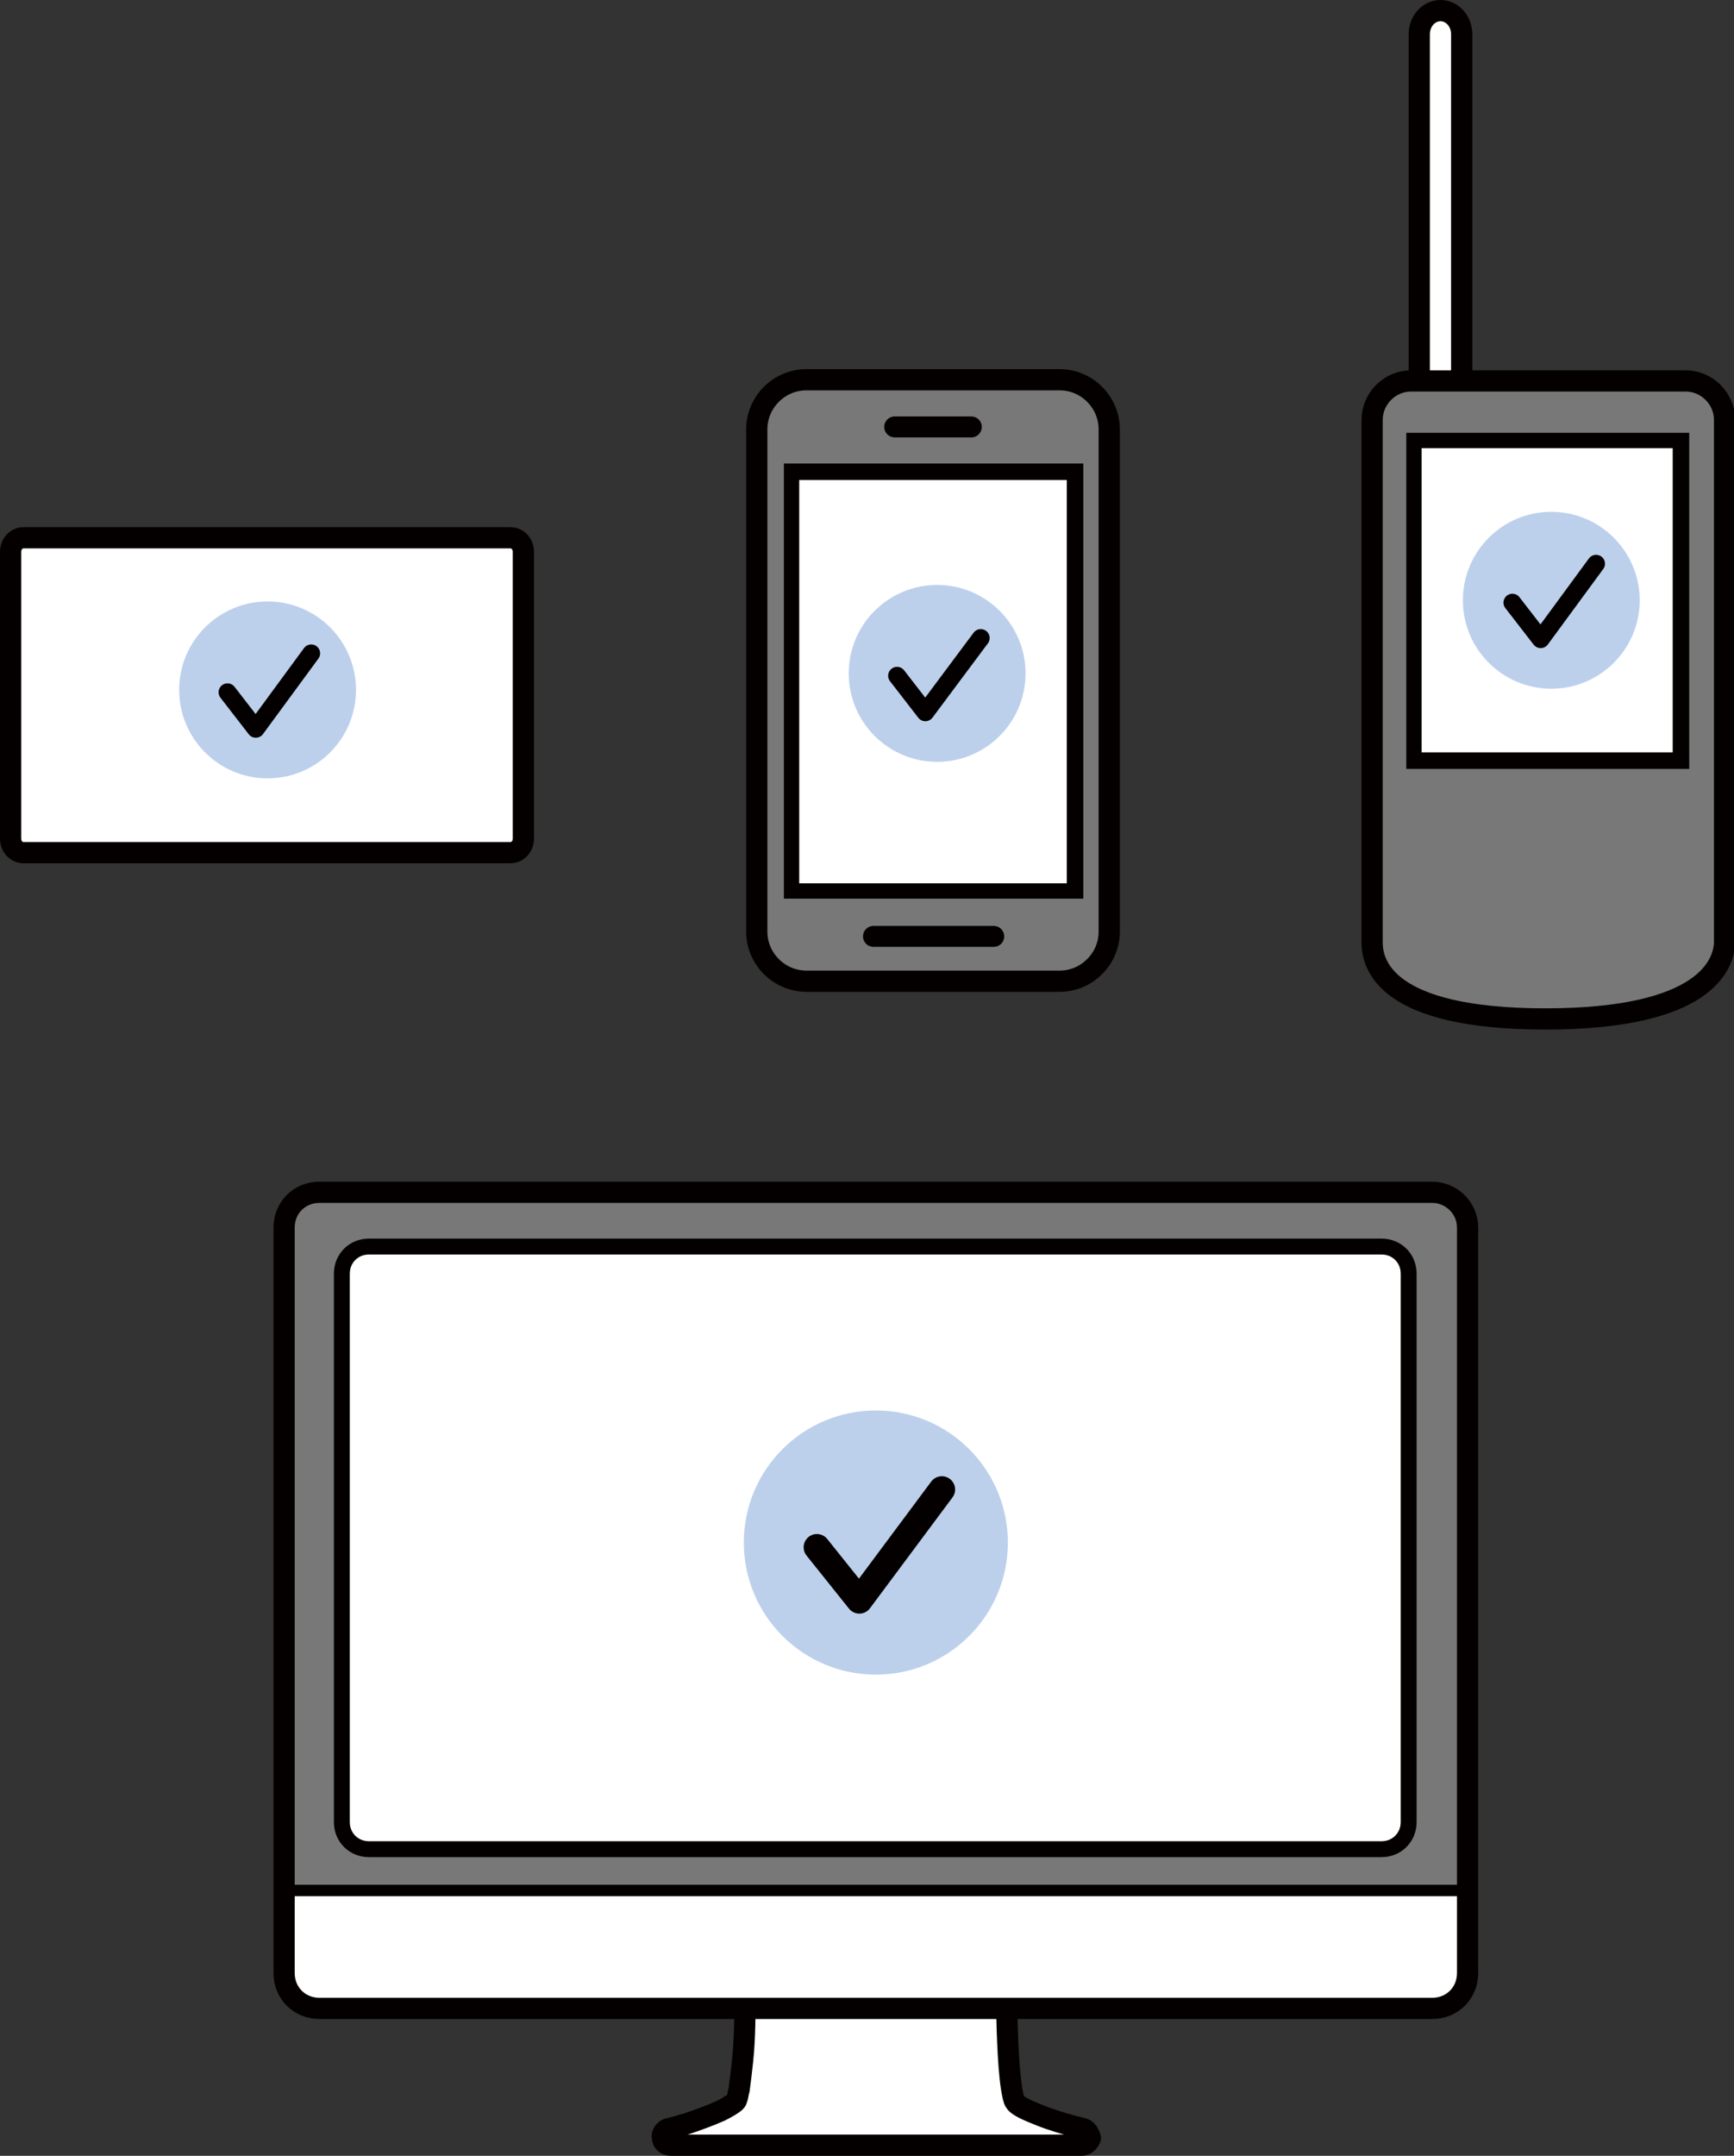 <?xml version="1.0" encoding="utf-8"?>
<!-- Generator: Adobe Illustrator 21.1.0, SVG Export Plug-In . SVG Version: 6.00 Build 0)  -->
<svg version="1.1" id="レイヤー_1" xmlns="http://www.w3.org/2000/svg" xmlns:xlink="http://www.w3.org/1999/xlink" x="0px"
	 y="0px" width="147.1px" height="182.8px" viewBox="0 0 147.1 182.8" style="enable-background:new 0 0 147.1 182.8;"
	 xml:space="preserve">
<rect x="0" y="0" width="147.1" height="182.8" fill="#333333" stroke="none"/>
<style type="text/css">
	.st0{fill:#FFFFFF;stroke:#040000;stroke-width:1.8;stroke-linecap:round;stroke-linejoin:round;}
	.st1{fill:#FFFFFF;}
	.st2{fill:#787878;}
	.st3{fill:none;stroke:#040000;stroke-width:1.8;stroke-miterlimit:10;}
	.st4{fill:none;stroke:#040000;stroke-width:0.969;}
	.st5{fill:#FFFFFF;stroke:#040000;stroke-width:1.35;}
	.st6{fill:#787878;stroke:#040000;stroke-width:1.8;stroke-miterlimit:10;}
	.st7{fill:#040000;}
	.st8{fill:#FFFFFF;stroke:#040000;stroke-width:1.776;stroke-linecap:round;stroke-miterlimit:10;}
	.st9{fill:#FFFFFF;stroke:#040000;stroke-width:1.8;}
	.st10{fill:none;stroke:#040000;stroke-width:1.8;}
	.st11{fill:#BCD0EC;}
	.st12{fill:none;stroke:#040000;stroke-width:2.25;stroke-linecap:round;stroke-linejoin:round;stroke-miterlimit:10;}
	.st13{fill:none;stroke:#040000;stroke-width:1.512;stroke-linecap:round;stroke-linejoin:round;stroke-miterlimit:10;}
</style>
<g>
	<g>
		<path class="st0" d="M91.9,180.5c0,0-0.3-0.1-0.8-0.2c-0.7-0.2-1.8-0.5-2.8-0.9c-0.5-0.2-1-0.4-1.4-0.6c-0.4-0.2-0.7-0.4-0.8-0.6
			h0c-0.1-0.1-0.2-0.6-0.3-1.2c-0.3-2-0.4-5.6-0.4-8.2c0-1.7,0-3,0-3c0-0.2-0.1-0.4-0.2-0.5c-0.1-0.1-0.3-0.2-0.5-0.2H63.9
			c-0.2,0-0.4,0.1-0.5,0.2c-0.1,0.1-0.2,0.3-0.2,0.5c0,0,0,1.2,0,3c0,1.8,0,4-0.2,5.9c-0.1,0.9-0.2,1.8-0.3,2.5
			c-0.1,0.3-0.1,0.6-0.2,0.8c0,0.1-0.1,0.2-0.1,0.2c0,0,0,0,0,0l0,0c-0.2,0.2-0.7,0.5-1.3,0.8c-0.9,0.4-2,0.8-2.9,1.1
			c-0.5,0.1-0.9,0.3-1.1,0.3c-0.3,0.1-0.4,0.1-0.4,0.1c-0.3,0.1-0.6,0.4-0.5,0.8c0,0.3,0.3,0.6,0.7,0.6h34.9c0.3,0,0.6-0.3,0.7-0.6
			C92.4,180.9,92.2,180.6,91.9,180.5z"/>
		<path class="st1" d="M121.5,101.1H27.1c-1.7,0-3,1.3-3,3v63.2c0,1.7,1.3,3,3,3h94.4c1.7,0,3-1.3,3-3v-63.2
			C124.5,102.4,123.1,101.1,121.5,101.1z M25.4,160.3v-56.2c0-0.9,0.7-1.6,1.6-1.6h94.4c0.9,0,1.6,0.7,1.6,1.6v56.2H25.4z"/>
		<path class="st2" d="M124.5,160.3v-56.2c0-1.7-1.3-3-3-3H27.1c-1.7,0-3,1.3-3,3v56.2"/>
		<path class="st3" d="M121.5,101.1H27.1c-1.7,0-3,1.3-3,3v63.2c0,1.7,1.3,3,3,3h94.4c1.7,0,3-1.3,3-3v-63.2
			C124.5,102.4,123.1,101.1,121.5,101.1z"/>
		<line class="st4" x1="24.1" y1="160.3" x2="124.5" y2="160.3"/>
		<g>
			<path class="st5" d="M119.5,154.5c0,1.3-1,2.3-2.3,2.3H31.3c-1.3,0-2.3-1-2.3-2.3v-46.5c0-1.3,1-2.3,2.3-2.3h85.9
				c1.3,0,2.3,1,2.3,2.3V154.5z"/>
		</g>
	</g>
	<g>
		<g>
			<path class="st6" d="M89.9,83.2H68.4c-2.3,0-4.2-1.9-4.2-4.2V36.4c0-2.3,1.9-4.2,4.2-4.2h21.5c2.3,0,4.2,1.9,4.2,4.2V79
				C94.1,81.3,92.2,83.2,89.9,83.2z"/>
			<g>
				<g>
					<rect x="67.2" y="40.1" class="st1" width="23.9" height="35.3"/>
					<g>
						<path class="st7" d="M90.5,40.7v34.2H67.8V40.7H90.5 M91.9,39.3H66.5v36.9h25.4V39.3L91.9,39.3z"/>
					</g>
				</g>
			</g>
		</g>
		<line class="st8" x1="75.9" y1="36.2" x2="82.4" y2="36.2"/>
		<line class="st8" x1="74.1" y1="79.4" x2="84.3" y2="79.4"/>
	</g>
	<g>
		<g>
			<path class="st9" d="M44.4,71.1c0,0.7-0.5,1.2-1.1,1.2H2c-0.6,0-1.1-0.5-1.1-1.2V46.8c0-0.7,0.5-1.2,1.1-1.2h41.3
				c0.6,0,1.1,0.5,1.1,1.2V71.1z"/>
		</g>
	</g>
	<g>
		<g>
			<path class="st1" d="M124,31.3c0,1.1-0.8,2-1.8,2s-1.8-0.9-1.8-2V2.9c0-1.1,0.8-2,1.8-2s1.8,0.9,1.8,2V31.3z"/>
			<path class="st10" d="M124,31.3c0,1.1-0.8,2-1.8,2s-1.8-0.9-1.8-2V2.9c0-1.1,0.8-2,1.8-2s1.8,0.9,1.8,2V31.3z"/>
		</g>
		<g>
			<path class="st6" d="M131.1,86.4c-13.7,0-14.7-4.7-14.7-6.5V35.6c0-1.8,1.5-3.3,3.3-3.3h23.3c1.8,0,3.3,1.5,3.3,3.3v44.4
				C146.2,81.7,144.8,86.4,131.1,86.4z"/>
		</g>
		<g>
			<g>
				<g>
					<rect x="120" y="37.3" class="st1" width="22.6" height="27.2"/>
					<path class="st7" d="M141.9,38v25.8h-21.3V38H141.9 M143.3,36.7h-24v28.5h24V36.7L143.3,36.7z"/>
				</g>
			</g>
		</g>
	</g>
	<g>
		<circle class="st11" cx="74.3" cy="130.8" r="11.2"/>
		<polyline class="st12" points="69.3,131.2 72.9,135.7 79.9,126.3 		"/>
	</g>
	<g>
		<circle class="st11" cx="79.5" cy="57.1" r="7.5"/>
		<polyline class="st13" points="76.1,57.3 78.5,60.4 83.2,54.1 		"/>
	</g>
	<g>
		<circle class="st11" cx="22.7" cy="58.5" r="7.5"/>
		<polyline class="st13" points="19.3,58.7 21.7,61.8 26.4,55.4 		"/>
	</g>
	<g>
		<circle class="st11" cx="131.6" cy="50.9" r="7.5"/>
		<polyline class="st13" points="128.3,51.1 130.7,54.2 135.4,47.8 		"/>
	</g>
</g>
</svg>
